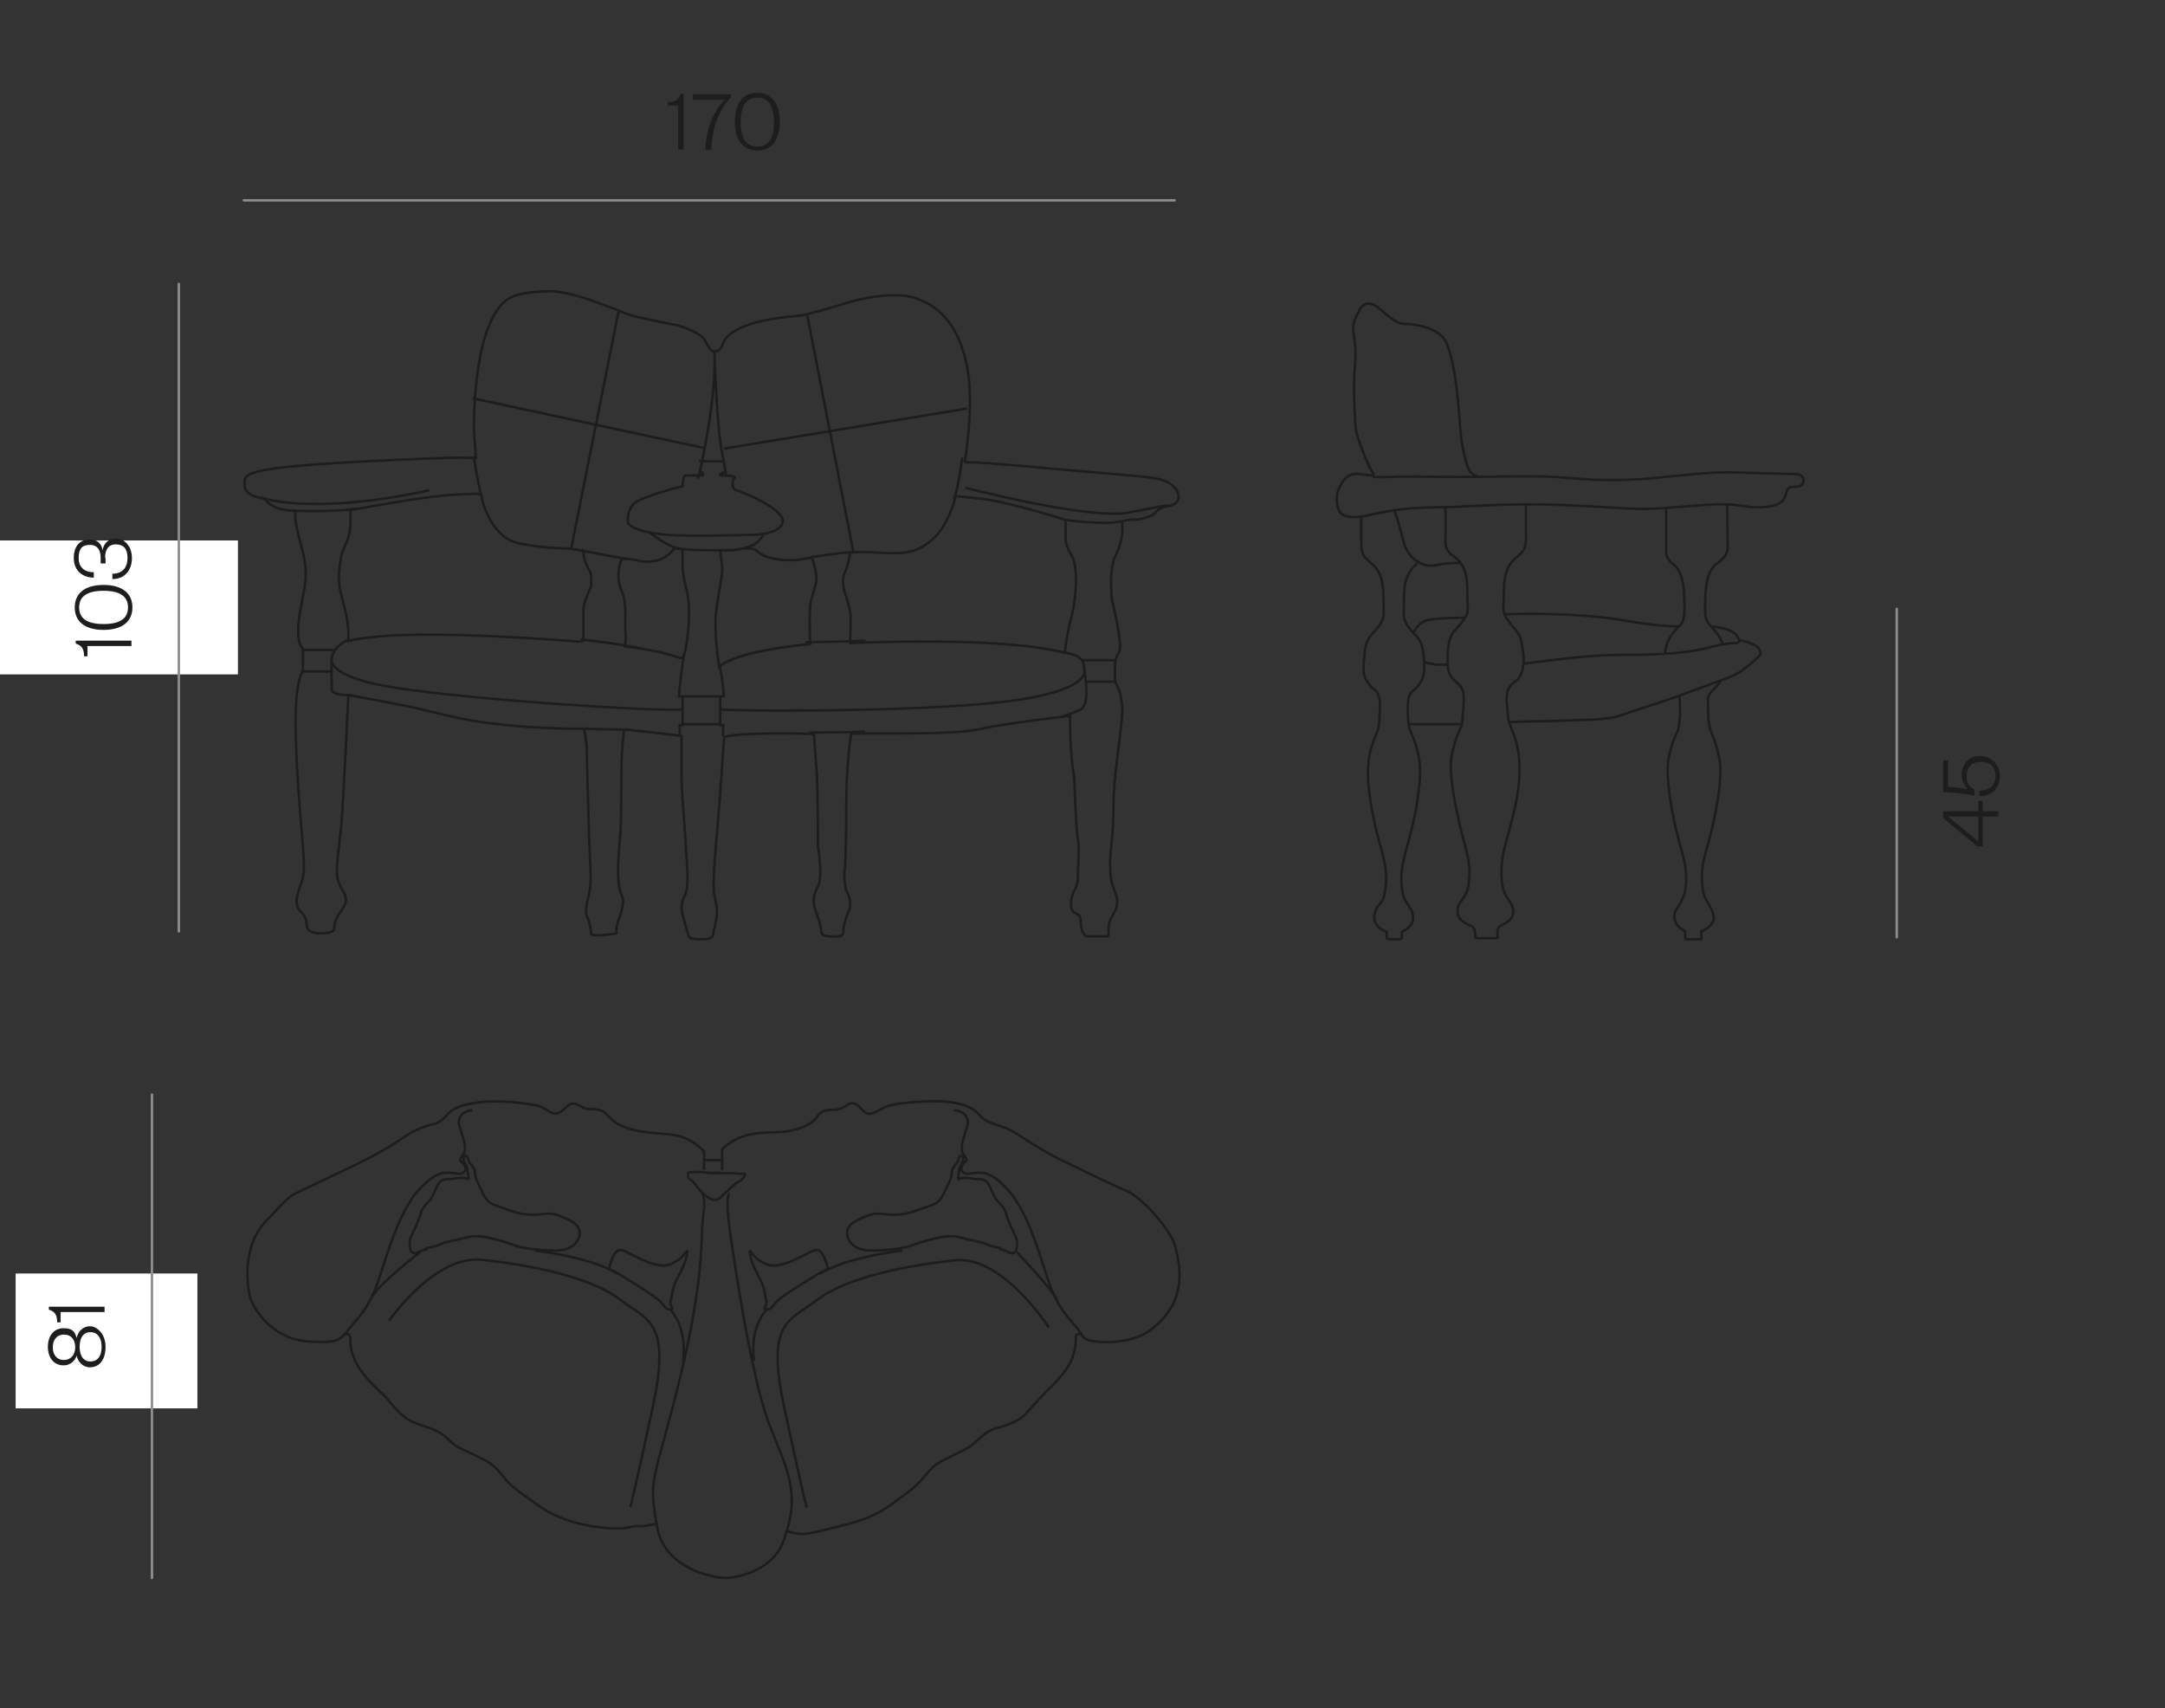 <svg viewBox="0 0 443.1 349.6" version="1.1" xmlns="http://www.w3.org/2000/svg" id="Capa_1">
  
  <rect x="0" y="0" width="443.1" height="349.6" fill="#333333" stroke="none"/>
  
  <defs>
    <style>
      .st0 {
        stroke-miterlimit: 10;
      }

      .st0, .st1, .st2, .st3, .st4 {
        fill: none;
        stroke-width: .5px;
      }

      .st0, .st1, .st2, .st4 {
        stroke: #1d1d1b;
      }

      .st1, .st2 {
        stroke-linecap: square;
      }

      .st1, .st3 {
        stroke-linejoin: round;
      }

      .st5 {
        fill: #1d1d1b;
      }

      .st2, .st4 {
        stroke-miterlimit: 3.9;
      }

      .st6 {
        fill: #fff;
      }

      .st3 {
        stroke: #918d8a;
        stroke-linecap: round;
      }
    </style>
  </defs>
  <g>
    <rect height="27.6" width="37.2" y="260.6" x="3.2" class="st6"></rect>
    <rect height="27.4" width="48.7" y="110.6" x="0" class="st6"></rect>
    <g>
      <path d="M71.3,142.2s-1,21.1-1.4,26.3c-.5,5.1-1.3,9.4-.8,11.3.5,1.9,1.3,2.6,1.6,3.6.2,1,.2,1.5-1.1,3.3-1.3,1.8-1.2,3.3-1.2,3.3,0,0,.2,1-2.7,1s-2.9-1.4-2.9-1.4c0,0,0-1.9-1-2.8-1.1-.9-1.5-2.3-.6-4.8.8-2.4,1.3-2.5.8-8.8-.5-6.3-1.5-16.6-1.5-25.5s1.5-10.4,1.5-10.4v-4.5s-1.7-1.2-.6-7.5c1.1-6.4,1.9-7.7.2-13.8-1.7-6.1-1.1-7-1.1-7,0,0-4.5.3-6.4-2.5,0,0-4.1-.3-4-2.7,0-2.5-2.2-3.9,38.3-5.5,5.2-.2,7.5-.2,9,0,0,0-.2-2.8-.4-5.9,0,0-.4-20.6,6.4-26.3,1.8-1.5,5.2-1.9,8.7-2,3.5-.1,8.2,1.4,16.4,4.7,1.4.6,10.3,2.3,10.3,2.3,0,0,4.7,1.4,5.5,3.1.9,1.7,1.2,2.2,2,2.2s1.2-.4,1.6-1.4c.3-1,1.7-4.8,15.7-5.9,1.6-.1,10-2.7,11-3,1.1-.3,8.1-2,12.4-.7,4.3,1.3,9.4,4.8,11.1,15.1,1.2,7.5-.6,18.2-.6,18.2,0,0-.4.5.9.4,1.3-.2,20.9,1.7,28.3,2.3,7.5.7,11.2.7,13.1,2.3,1.9,1.6,1.5,3,1,3.6-.5.6-1.8.8-2.5.9-.7.2-1.5.7-1.8,1.2-.3.5-2.6,1.4-3.9,1.4s-3,.2-3,.5.7,2.9-1.3,6.9c-.9,1.8-.9,4.9-.9,5.6s0,3.1.4,4.4c.3,1.2,1.9,8.3,1.3,9.6-.7,1.3-.9,1.7-.9,2.6v3.6s1.9,2.5,1.4,7.5c-.4,5-1.7,12-1.7,17.8s-.7,9.5-.7,11.6.1,3.9.7,5.3c.5,1.4,1.3,2.8.2,4.9-1.1,2-1.2,2.2-1.2,3.8s-.3,1.2-.6,1.2h-4s-1.1-.5-1.1-3-2-.8-2-3.6,1.4-2.8,1.4-5.4.4-5.7,0-8c-.4-2.3-.6-9.1-.7-11.6-.1-2.5-.9-3.9-.9-13.5,0,0-13.2,1.5-18,2.6-4.8,1.1-13.3,1-26.8,1,0,0-1,5.7-1,14.9s-.2,12.1-.4,13.6c-.1,1.5.4,3.7.4,3.7,0,0,1.4,2,.5,4.2-1,2.2-1.1,3.8-1.1,3.8,0,0,.2,1.3-.9,1.3s-3.6.3-3.6-.9-1-3.9-1.2-4.4c-.2-.5-.9-2.5.5-4.9,1.1-2.1,0-7.8,0-8.6s0-12.9-.3-15.4c-.2-2.5-.5-7.2-.5-7.2,0,0-14.3-.5-18.4.6,0,0-.8,12.2-1.2,16.5-.3,4.4-1.4,13.5-.7,16.4.7,2.9.5,3.8,0,5.8-.4,2.1-.4,1.9-.4,1.9,0,0,0,.8-1.9.8s-2.8,0-3.1-.7c0,0-.4-1.5-1-3.6-.6-2.1-.6-2.8.4-5,.8-1.8.2-7.2.1-9.1,0-1.9-.9-11.2-.9-14.4s0-8.8,0-8.8c0,0-9.6-1.2-11.8-1.3,0,0-.5,5-.5,7s-.1,13-.2,14c-.1,1-.6,6-.5,8.8.1,2.8.7,4,.7,4,0,0,.9,1-.4,4.6-.9,2.4-.6,3.3-.6,3.3,0,0-2.3.4-4,.4s-1.2-.6-1.2-.6c0,0-.3-2.1-.8-3.1-.5-1-.2-2.6.4-5,.6-2.5.1-6.9,0-10.5-.1-3.6-.5-16.1-.5-18.4s-.5-3.6-.5-4.7c0,0-12.8.3-25-2-1.1-.2-7-1.6-9-2.1-2-.5-11.7-2.3-12.8-2.5-1.1-.2-1.3-.3-1.3-.3Z" class="st1"></path>
      <path d="M165.1,131.4s5.4,0,11.8-.3M119.1,130.9s6.3.6,12.1,1.8M197.9,99.9s25.1,6.5,33,5l7.9-1.5M53.7,101.9s10,3.6,33.9-1.5M221.9,137s1.8,3.9-13.4,6.2c-16.3,2.5-55.3,2.4-60.7,2M165.9,149.9s8.3,0,10.9-.2M119.4,149.1s5.1.2,9.2.2M67.9,134.6s-1.8,3.9,13.4,6.2c16.3,2.5,52.9,4.8,58.4,4.4M139.8,148.2h7.5M139.6,142.5h7.7M147.3,136.1s.8,4.2.8,6.4h-.7s0,5.9,0,5.9h.6c0,0,0,2,0,2M140,133.8s-1,6.5-1,8.7h.7s0,5.9,0,5.9h-.6c0,0,0,2,0,2M133,109s3.4,2.7,5.7,3.2c2.3.5,8.2.4,9,.4s3.4.3,6.5-1.1c1.1-.5,2-2,2-2M143.3,96.4s1.3.9.1.9h-3s-.6-.5-.7,2.2c0,0-8.5,2.1-10,3.6-1.5,1.5-1.2,3.9-1.2,3.9,0,0,.6,1.7,7.5,2.4,5.2.5,19,0,19,0,0,0,5.2-.3,5.2-2.8s-7.6-5.7-9.8-6.4c-.4-.2-.8-1.7,0-2.5.3-.3-1.3-.4-2.6-.4s.5-.7.5-.7M143.3,94.4h4.8M227.7,139.5h-5.2M227.8,135.1h-6.3M61.8,137.4h6.1M62,133h6M217.7,133.5s3.9.4,4.1,2.5c.2,2.1,1.5,8.3-.8,9.3-2.2.9-3.4,1.3-3.4,1.3M71.1,131s-3,1.3-3.2,3.8c-.1,1.5,0,4.8,0,6.5.6,1,2.4.8,3.9,1M166.1,114s5.4-.8,6.7-.9c1.3,0,2.6-.1,2.6-.1M119.3,112.7s7,1.4,8.8,1.6M218,106.4s8.3,1.1,11.3.3M196.9,93.9s-.7,5.6-1.6,8M97,93.6s.7,4.9,1.5,7.7M60.3,104.5s6.8.4,12.4-.4M146.2,72s.5,15.5,1.6,20.8c.6,2.8.8,4.5.8,4.5M146.2,72.1s.3,2.8-.4,9.4c-.7,6.6-2.6,15.5-2.9,16.2M174,113s-.3,2.4-.9,3.7c-.6,1.2-.6,1.5-.5,3.2.2,1.7,1.5,4.1,1.5,6.5s-.1,5.2-.1,5.2c0,0,31-1.5,43.9,2,0,0,.5-4.2,1.4-7.4.9-3.2,1.5-10.2,0-12.6-1.5-2.4-1.2-3.6-1.2-4.9v-2.3s-11.6-3.7-17-4.3l-5.5-.6s-1.4,6.2-5,9.1c-3.6,2.9-5.9,2.8-12.5,2.4-2.4-.1-4.1,0-4.1,0ZM147.6,112.6h2.4s3.9-1,5,.2c1.8,1.8,6.4,2.1,8.8,1.7,2.4-.5,2.4-.3,2.4-.3,0,0,.9,2.7.9,4s-.6,2.9-1.1,4.6c-.5,1.7-.2,9-.2,9,0,0-7.7.7-12.8,2.1-5,1.4-5.8,2.6-5.8,2.6,0,0-1.2-7.2-.6-11.6.6-4.4,1.2-6.8,1.2-8.2s-.4-4-.4-4ZM139.8,112.4l-1.8-.2s-1.4,2.2-4,2.6c-2.6.4-3.5-.2-3.8-.2s-1.8-.3-2.4-.2c-.6,0-.8.4-1,1.3-.2.9-.6,3.1.5,5.4s.5,6.8.7,8.1c.2,1.3-.1,3.1-.1,3.1,0,0,6.8.7,10.8,2.2.6.2,1.1.4,1.4-.8.4-1.2,1-5.6.9-8.8,0-3.2-.7-4.9-1-6.4-.3-1.5-.3-2.1-.3-3.8s0-2.3,0-2.3ZM119.4,112.7s-.1,1.5.8,3.2c.9,1.7.8,1.8.8,2.5v1.6s-1.6,3.2-1.6,5v5.9s0,.4-.7.4-30.8-2.6-43.5-.8c-1.6.2-2.3.2-3.9.7,0,0,.2-2.9-.6-6.1-.8-3.3-1.6-5.5-1.3-8.1.3-2.6.3-3.1,1-4.8.7-1.7,1.6-3,1.3-7.8,0,0,13.2-2.5,19.2-3,6-.5,7.1-.3,7.1-.3,0,0,.5-.5.6.8.2,1.3,2.3,8.3,7.7,9.3,6.6,1.3,9.2.8,11.2,1.2,2,.4,2,.4,2,.4Z" class="st2"></path>
      <path d="M149.3,244.2s-.9.3,0,7c.9,6.7,4.4,30.2,8,39.9,3.7,9.7,6.9,14.3,2.9,24.6-2.2,5.6-9.1,7.2-11.7,7.2s-12.5-1.9-14-10.4c-1.8-10.1-.9-8.4,4.1-28.2,5-19.8,4.9-28.5,5.1-32.8.2-4.2.9-4.9,0-7.6M144.1,237.4h3.8M146.8,240s-1.3.1-2.8-.1c-.8-.2-2.3,0-2.5,0s-.8-.1-.7.6c0,.7.4.9.7,1,.3.1,1.3,1.7,2.1,2.4.8.8,1.8,1.7,2.7,1.6.9,0,1.1-.4,1.6-.9.5-.4,2.6-2.5,3.1-2.7.4-.2,1.1-.6,1.4-1.2.3-.7-.5-.5-.7-.5-.2,0-.8,0-1.5-.1-.7,0-1.7-.1-2.7,0-.3,0-.8,0-.8,0ZM204.7,255.6s.8.2,1.6.6c.8.4,1.6.4,1.8-.9.2-1.3,0-1.7-.4-2.6-.4-.9-1.5-3-1.9-4.7,0-.2-.4-1-1.6-2.2-.7-.7-1-1.7-1.4-2.5-.4-.8-.6-1.8-2.1-2-.4,0-1.4,0-2.2-.2-.6-.1-1.5-.1-1.8,0-.3.2-.7.4-.6-.2.1-.6.2-1.1.2-1.4s.1-.6.4-1.2c.3-.6.7-1.3.3-1.6-.3-.3-.6-.2-.8.3-.1.4-.1.8-.7,1.4-.5.6-.7,1-.7,1.6,0,.6-.1,1.1-1.1,3.1-1,2.1-1.3,3-3.5,3.7-2.2.7-4.7,2.1-8.7,1.7-2-.2-2.5-.5-5.9,1.1-3.4,1.6-2,3.9-1.7,4.4.3.5,1.5,2,4.6,1.9,3.1,0,4.6-.3,6.5-.6,1.5-.3,2.7-.9,4.9-1.5,2.2-.6,4.4-1.1,6-.7,1.6.4,3.5.8,4.4,1,.9.2,1.8.6,2.3.8.5.2,2.1.5,2.1.5ZM169.3,259.8s.2-.2,0-.8c-.3-.9-1-3.3-2.1-3.2-1.1,0-2,1-5.8,2.5-3.8,1.4-4.7.3-6.2-.5-.2-.1-1-.9-1.5-1.6-.5-.7-.2.6,0,1.3.4,1.9,1.9,4,2.4,5.5.5,1.4.5,2.5.7,3,.2.5,0,1.1-.2,1.4-.2.2-.3.5.4.5s.7,0,1.7-1.3c1-1.3,8.3-5.6,8.9-6,.6-.4,1.7-.8,1.7-.8ZM184.7,255.9s-11.3,1.3-16.8,4.7M157.1,267.8s-3.7,3.2-2.8,10.7M208.1,256.2s7.1,7.5,8.2,9.7M214.7,271.7s-9.5-14.8-19.2-13.8c-9.7,1-22.2,3.5-28.1,8-5.9,4.5-10.7,4.4-6.9,22.1,3.8,17.7,4.6,20.5,4.6,20.5M124.8,259.8s-.2-.2,0-.8c.3-.9,1-3.3,2.1-3.2,1.1,0,2,1,5.8,2.5,3.8,1.4,4.7.3,6.2-.5.2-.1,1-.9,1.5-1.6.5-.7.2.6,0,1.3-.4,1.9-1.9,4-2.4,5.5-.5,1.4-.5,2.5-.7,3-.2.5,0,1.1.2,1.4.2.2.3.5-.4.5s-.7,0-1.7-1.3c-1-1.3-8.3-5.6-8.9-6-.6-.4-1.7-.8-1.7-.8ZM87.3,255.6s-.8.2-1.6.6c-.8.4-1.6.4-1.8-.9-.2-1.3,0-1.7.4-2.6.4-.9,1.5-3,1.9-4.7,0-.2.4-1,1.6-2.2.7-.7,1-1.7,1.4-2.5.4-.8.6-1.8,2.1-2,.4,0,1.4,0,2.2-.2.6-.1,1.5-.1,1.8,0,.3.2.8.4.6-.2-.1-.6-.2-1.1-.2-1.4s-.1-.6-.4-1.2c-.3-.6-.7-1.3-.3-1.6.3-.3.6-.2.8.3.1.4.1.8.7,1.4.5.6.7,1,.7,1.6,0,.6.1,1.1,1.1,3.1,1,2.1,1.3,3,3.5,3.7,2.2.7,4.7,2.1,8.7,1.7,2-.2,2.5-.5,5.9,1.1,3.4,1.6,2,3.9,1.7,4.4-.3.5-1.5,2-4.6,1.9-3.1,0-4.6-.3-6.5-.6-1.5-.3-2.7-.9-4.9-1.5-2.2-.6-4.4-1.1-6-.7-1.6.4-3.5.8-4.4,1-.9.2-1.8.6-2.3.8-.5.2-2.1.5-2.1.5ZM69.5,273.9s.4-.4,1-.8c.6-.3,1.1-.2,1.2.9,0,1.1-.1,3.8,3.1,7.7,1.8,2.2,3.9,3.8,4.5,4.6.6.8,2.9,3.6,4.8,4.5,1.9.9,3.2,1,5.4,2.1,2.2,1.1,2.7,2.5,4.4,3.3,1.7.9,5.3,2.4,6.5,3.3,1.2.9,2.7,2.6,3.1,3.3.4.6,2.7,2.5,4.2,3.5,1.5,1,3.9,3.2,8.2,4.7,4.3,1.5,9.6,2,12,1.7.4,0,2-.5,2.7-.4.4.1,2.2-.1,3.9-.5M161.3,313.4s1.6.5,2.9.5,2.2-.2,8.9-1.9c6.7-1.7,8.7-3.7,12.4-6.4,3.8-2.7,4.2-4.9,6.9-6.4,2.7-1.5,5.7-2.7,6.8-3.7,1.1-1,2.7-2.7,4.6-3.2,4.4-1.2,5.7-2.4,6.4-3.3.8-.8,2.6-2.9,3.5-3.8,3.1-3,4.5-4.6,5.5-6.7,1-2.1,1-4.3,1-5,0-.6,1-.7,1.2-.3.6,1,1.5,1.1,2.7,1.3,5,.6,9-.8,10.4-1.7,9.3-6,6.8-14.7,6-17.8-.8-3.2-6.7-10-10.1-11.4-3.4-1.4-8.6-4-11.9-5.6-7.7-3.6-10.3-6.5-13.3-7.4-3.1-1-3.7-1.3-4.7-2.4-2.1-2.6-7.1-3.2-13-2.7-5.9.4-6,.9-8,1.9-1.9,1.1-2.6.2-3.5-.8-.9-1-1.9-1-2.4-.6-.5.3-1.5,1.1-2.9,1.1-1.4,0-2.6,0-3.6,1.6-1.1,1.6-4,2.4-5.3,2.7-3.9.8-9.5-.7-14,3.8v4.3M144.1,239.4v-3.8c-3.6-3.6-6.6-3.4-9.6-3.7-6.9-.5-8.7-2.2-9.8-3.3-1.1-1.2-1.4-1.5-3.1-1.6-2.7-.1-1.8-.3-3.3-.9-1.5-.6-1.7-.2-3,1-1.3,1.2-2.3.7-2.6.5-.4-.2-1.8-1.2-3-1.4-3.1-.6-8.3-1.2-12.6-.5s-5.1,1.9-5.7,2.6c-.6.7-1.7,1.5-2.5,1.7-.8.2-3.1.7-5.6,2.3-5.6,3.8-8.9,5.3-17.1,9.2-4.2,2-5.5,2.5-6.7,3.3-1.1.8-1.9,1.8-4.8,4.8-5.5,5.5-4.1,14.3-3.3,16.5.9,2.2,4.4,7.8,11.5,8.4,7.1.5,6.9-.6,8.7-2.8,1.9-2.2,3.3-3.6,5-7.4,1.7-3.8,4.3-15.7,9.2-20.9,3.6-3.9,5.3-3.4,6.5-3.4s1.9.6,2.8-.3c.4-.4,0-1.4-.4-1.7-.4-.3-.7-.6-.3-1.2.4-.6,1.1-1.1.6-3.1-.5-2-1.1-3.4-1.1-4s.3-2.3,2.8-2.5M109.5,255.9s11.3,1.3,16.8,4.7M137,267.8s3.7,3.2,2.8,10.7M86,256.2s-8.6,6.7-9.7,9M79.6,270.3s9.3-13.5,19-12.5c9.7,1,22.2,3.5,28.1,8,5.9,4.5,10.7,4.4,6.9,22.1-3.8,17.7-4.6,20.5-4.6,20.5M221.5,273.2l-1.1-1.5c-1.9-2.2-3.3-3.6-5-7.4-1.7-3.8-4.3-15.7-9.2-20.9-3.6-3.9-5.3-3.4-6.5-3.4s-1.9.6-2.8-.3c-.4-.4,0-1.4.4-1.7.4-.3.7-.6.3-1.2-.4-.6-1.1-1.1-.6-3.1.5-2,1.1-3.4,1.1-4s-.3-2.3-2.8-2.5M353.5,103.3s.1,7.8.1,8.4.2,2-2.3,3.7c-2.3,1.6-2.3,6.5-2.3,7.9s-.2,3.2.7,4.3c.9,1.1,2.3,2.3,2.9,4.3M341,104v9.1s0,1.3,1.6,2.5c1.6,1.2,2.1,4.3,2.1,6.5s.4,4.5-.8,5.8c-1.2,1.2-3.1,3.2-3.1,5.9M343.7,142.4s.5,4.1-.3,7.1c0,0-2.1,4-2.1,8s1.1,10.7,3.1,17.4c.3.9,1.1,4.5.5,7.3-.6,2.8-2.2,3.9-2.2,5s0,2.1,2.2,3.4v1.6h3.3v-1.6s2.9-1.1,2.5-3.1c-.5-2.7-1.9-2.8-2.2-5.6-.3-2.7-.3-4.6.8-8.2,1.1-3.6,3.5-13.7,2.6-18.4-.8-4.7-2.3-5.2-2.3-9.5s-.3-2.6.5-4c.2-.5,1.3-1.2,1.9-2.2,0-.1.2-.3.3-.5M356.1,131.1s.9-.1,2.8.8c1.4.6,1.4,1.6,1.4,2.1,0,0-1.3,1.4-3.6,3.1-1.8,1.4-4.9,2.2-14.2,5.7-2.4.9-7.2,2.3-10.5,3.5-3.3,1.2-7.5.9-12.7,1.2-5.2.2-6.6,0-10.3.3M350,128.2s4.3.2,5.5,1.9c0,0,.4.8.5.9,0,0,0,.6-.7.6-.7,0-2.3,0-5.9,1-3.6.9-8.9,1.4-16.1,1.4s-10.9.5-21.5,1.8M308,125.7s10.5-.5,21.4.8c2.3.3,9.1,1.7,14.3,1.7M295.8,103.8s.2,2.7,0,6.9c0,1,.3,2.1,1.4,2.9,1.1.8,3.1,2,3.1,6.9s.2,3.5.1,4.1c0,.7,0,1.6-2.9,4.7-.7.8-1.2,2.5-1.2,4.8s-.3,3.8,1.9,5.6c1.9,1.6,1.4,3.1,1.1,7.9,0,1.4-1.3,2.3-2.2,7.1-.7,3.7,1,11.3,1.8,14.7.8,3.4,2.2,7.1,1.8,10.4-.1,1.4-.2,2.8-1.8,4.8-.6.7-.7,2-.5,2.6.2.5.4,1.3,2.5,2.2.7.3,1,.7,1,1.7s0,.9,1,.9h3.5s.2-.2.1-.8c-.1-.5,0-1.5.7-1.8,1-.5,2.5-1.2,2.5-2.8s-1.2-2.7-1.6-3.5c-.4-.8-1.2-2.8-.6-7.5.5-3.6,3.5-11,3.5-18s-2.2-8.2-2.4-11.3c-.2-3.4-.9-5.2,1.7-7,1-.7,1.9-2.8,1.4-6-.5-3.2-.4-3.1-2.5-5.6-2.1-2.6-1.4-3-1.4-6.5s.6-5.4,2.3-6.9c1.7-1.5,2.4-1.8,2.2-5.5,0-1.1,0-5.6,0-5.6M285.3,104.5s.5.5,2,6.5c.7,2.7,2.9,4.4,4.8,4.7,2,.3,1.8-.5,6.6-.5M281.1,97.3s-2.3-.2-2.8-.3c-.6,0-2.9-.6-4.4,3.3-.7,1.8-.1,4,.4,4.6.5.5,1.7,1.4,5.5.6,3.8-.8,7-1.6,14.2-1.7,7.2,0,14.9-1.1,29.1-.3,14.2.7,11.2,1,23.5,0,6.3-.5,7.1-.4,11.3.2,1.5.2,3.8.2,5.6-.4,1.9-.7,1.9-2,2.2-2.8.3-.8.5-.9,1.9-.9s1.5-.9,1.5-1.3,0-1.3-2-1.3-6.4-.2-11.5-.3c-5-.2-8.6.3-17.9,1.2-9.3.8-14.6,0-19.5-.3-4.9-.3-13.6,0-19.7,0-6.1,0-11.1-.2-13.6,0-2.5.1-3.7,0-3.7,0ZM302.3,97.4s-.9-.1-1.5-1c-.6-.8-1.7-5.1-1.9-8.4-.3-3.4-.8-13.2-2.9-17.9-1.4-3.1-6.2-3.6-7.5-3.8-1.3-.1-2,.6-6-3-1.9-1.6-3.5-1.8-4.6.8-1.2,2.5-1.1,2.3-.6,6.2.5,4-.6,5.1,0,14.7.1,2.4.1,3.1.8,5.1.7,1.9,2,5.7,3.2,7.1M278.6,105.7s0,3.5,0,5.3c0,1.8.3,2.2.5,2.7.2.4,1.6,1.6,1.8,1.8.2.2,1.6,1.3,2,3.8.3,1.5.3,4.9.3,6.2s-.7,2.3-1.6,3.4c-.9,1-2.1,2-2.3,4.6-.2,2.6-.5,4.2.3,5.6.8,1.4,1.5,1.9,1.9,2.2.4.3,1.1,1.4.9,3.7,0,.1,0,2.9-.3,4-.3,1.1-1.7,4-1.9,6.1-.3,2.1-.4,4.4.3,8.9.6,3.7,1.1,5.8,2,9,.9,3.3,1.5,5.9,1.1,8.5-.4,2.6-.5,2.7-1.4,3.7-.9,1.1-1.2,2.6-.7,3.6.5,1,1.1,1.4,2.3,1.9,0,0,0,.2,0,.4v.7s0,.4.4.4h2.4s.3,0,.3-.4v-1s0-.1.2-.2,2.1-1.1,2.1-2.6-.4-1.9-1.2-3.1c-.8-1.2-1.1-2.2-1.2-5.1-.1-2.9,1.7-8.2,1.8-8.9.2-.7,1.3-5.2,1.5-7.2.2-2,1.1-5.8,0-10.1-1-3.8-1.7-3.5-1.9-6.4-.2-2.9,0-4.3.3-5,.1-.3.8-1,1-1.1.2-.2,1.4-1.2,1.8-2.8.5-1.7-.1-5.3-.1-5.3,0,0-.1-1.6-1.4-2.9-1.2-1.3-2.3-2.4-2.5-4.2,0-.7,0-4.3.2-6,.2-1.7,1.2-3.4,2-4.1,0,0,.4-.4.6-.5M299.7,126.4s-6.8,0-8.2.7c-1.4.7-2.1,2.2-2.1,2.2M351.5,139.5h0M291.4,135.5l1.2.3h.6c0,.1.6.2.6.2h.6c0,0,.6,0,.6,0h.6s.6,0,.6,0M288.3,148.2h11" class="st4"></path>
    </g>
    <line y2="112.3" x2="116.9" y1="63.7" x1="126.6" class="st0"></line>
    <line y2="112.7" x2="174.6" y1="64.4" x1="165.2" class="st0"></line>
    <line y2="91.7" x2="144.2" y1="81.5" x1="96.7" class="st0"></line>
    <line y2="83.6" x2="197.9" y1="91.8" x1="148.2" class="st0"></line>
    <g>
      <path d="M404.9,166v-2.1h.9v2.1h3.2v1.1h-3.2v6.1h-1.1l-7-5.8v-1.4h7.2ZM404.9,172.2v-5.1h-6.2l6.2,5.1Z" class="st5"></path>
      <path d="M398.7,155.4v5.6c.6,0,3.4.3,4.1.5-.7-.6-1.3-1.6-1.3-2.9,0-2.6,1.7-3.9,3.8-3.9s4,1.6,4,4.1-1.7,4.2-4.2,4.1v-1.1c2,0,3.3-1,3.3-3s-1.2-2.9-3-2.9-2.9,1.1-2.9,2.9.8,2.3,1.6,2.8v1.2c-1.6-.3-4.5-.7-6.4-.7v-6.5h1.1Z" class="st5"></path>
    </g>
    <line y2="191.8" x2="388.2" y1="124.6" x1="388.2" class="st3"></line>
    <g>
      <path d="M17.2,134.3c0-1.6-.5-2.2-1.7-2.6v-.6h11.4v1.1h-9v2.1h-.7Z" class="st5"></path>
      <path d="M27.1,124.3c0,2.9-2.1,4.6-5.9,4.6s-5.9-1.7-5.9-4.6,2.1-4.6,5.9-4.6,5.9,1.7,5.9,4.6ZM16.2,124.3c0,2.3,1.7,3.4,5,3.4s5-1.1,5-3.4-1.7-3.4-5-3.4-5,1.1-5,3.4Z" class="st5"></path>
      <path d="M21.6,114.1c0,.5,0,.9,0,1.2h-1c0-.3,0-.6,0-1.2,0-1.3-.5-2.6-2.2-2.6s-2.3.9-2.3,2.7,1.1,2.9,3.1,2.9v1.1c-2.4,0-4.1-1.5-4.1-4s1.3-3.8,3.2-3.8,2.5,1.1,2.7,2.2c.2-1.4,1.2-2.4,2.8-2.4s3.2,1.5,3.2,4-1.5,4.3-4,4.3v-1.1c2.1,0,3.1-1.3,3.1-3.2s-.8-2.8-2.4-2.8-2.2,1.2-2.2,2.8Z" class="st5"></path>
    </g>
    <line y2="190.6" x2="36.6" y1="58.1" x1="36.6" class="st3"></line>
    <g>
      <path d="M18.4,279.8c-1.5,0-2.5-1.2-2.7-2.4-.4,1.2-1.4,2-2.7,2-2,0-3.2-1.6-3.2-3.8s1.2-3.8,3.2-3.8,2.3.8,2.7,2c.2-1.2,1.2-2.4,2.7-2.4s3.2,1.6,3.2,4.2-1.2,4.2-3.2,4.2ZM13.1,278.3c1.4,0,2.3-1.1,2.3-2.6s-.8-2.6-2.3-2.6-2.3,1.1-2.3,2.6.8,2.6,2.3,2.6ZM18.5,278.6c1.5,0,2.3-1.1,2.3-3s-.9-3-2.3-3-2.2,1.1-2.2,3,.8,3,2.2,3Z" class="st5"></path>
      <path d="M11.7,270.6c0-1.6-.5-2.2-1.7-2.6v-.6h11.4v1.1h-9v2.1h-.7Z" class="st5"></path>
    </g>
    <line y2="322.9" x2="31.1" y1="224" x1="31.1" class="st3"></line>
    <line y2="41" x2="49.9" y1="41" x1="240.4" class="st3"></line>
  </g>
  <g>
    <path d="M136.7,20.9c1.6,0,2.2-.5,2.6-1.7h.6v11.4h-1.1v-9h-2.1v-.7Z" class="st5"></path>
    <path d="M141.8,20.3v-1h7.8v.6c-2.8,3-3.9,6.8-4,10.8h-1.2c0-4.1,1.6-7.9,3.9-10.3h-6.5Z" class="st5"></path>
    <path d="M155,30.8c-2.9,0-4.6-2.1-4.6-5.9s1.7-5.9,4.6-5.9,4.6,2.1,4.6,5.9-1.7,5.9-4.6,5.9ZM155,20c-2.3,0-3.4,1.7-3.4,5s1.1,5,3.4,5,3.4-1.7,3.4-5-1.1-5-3.4-5Z" class="st5"></path>
  </g>
</svg>